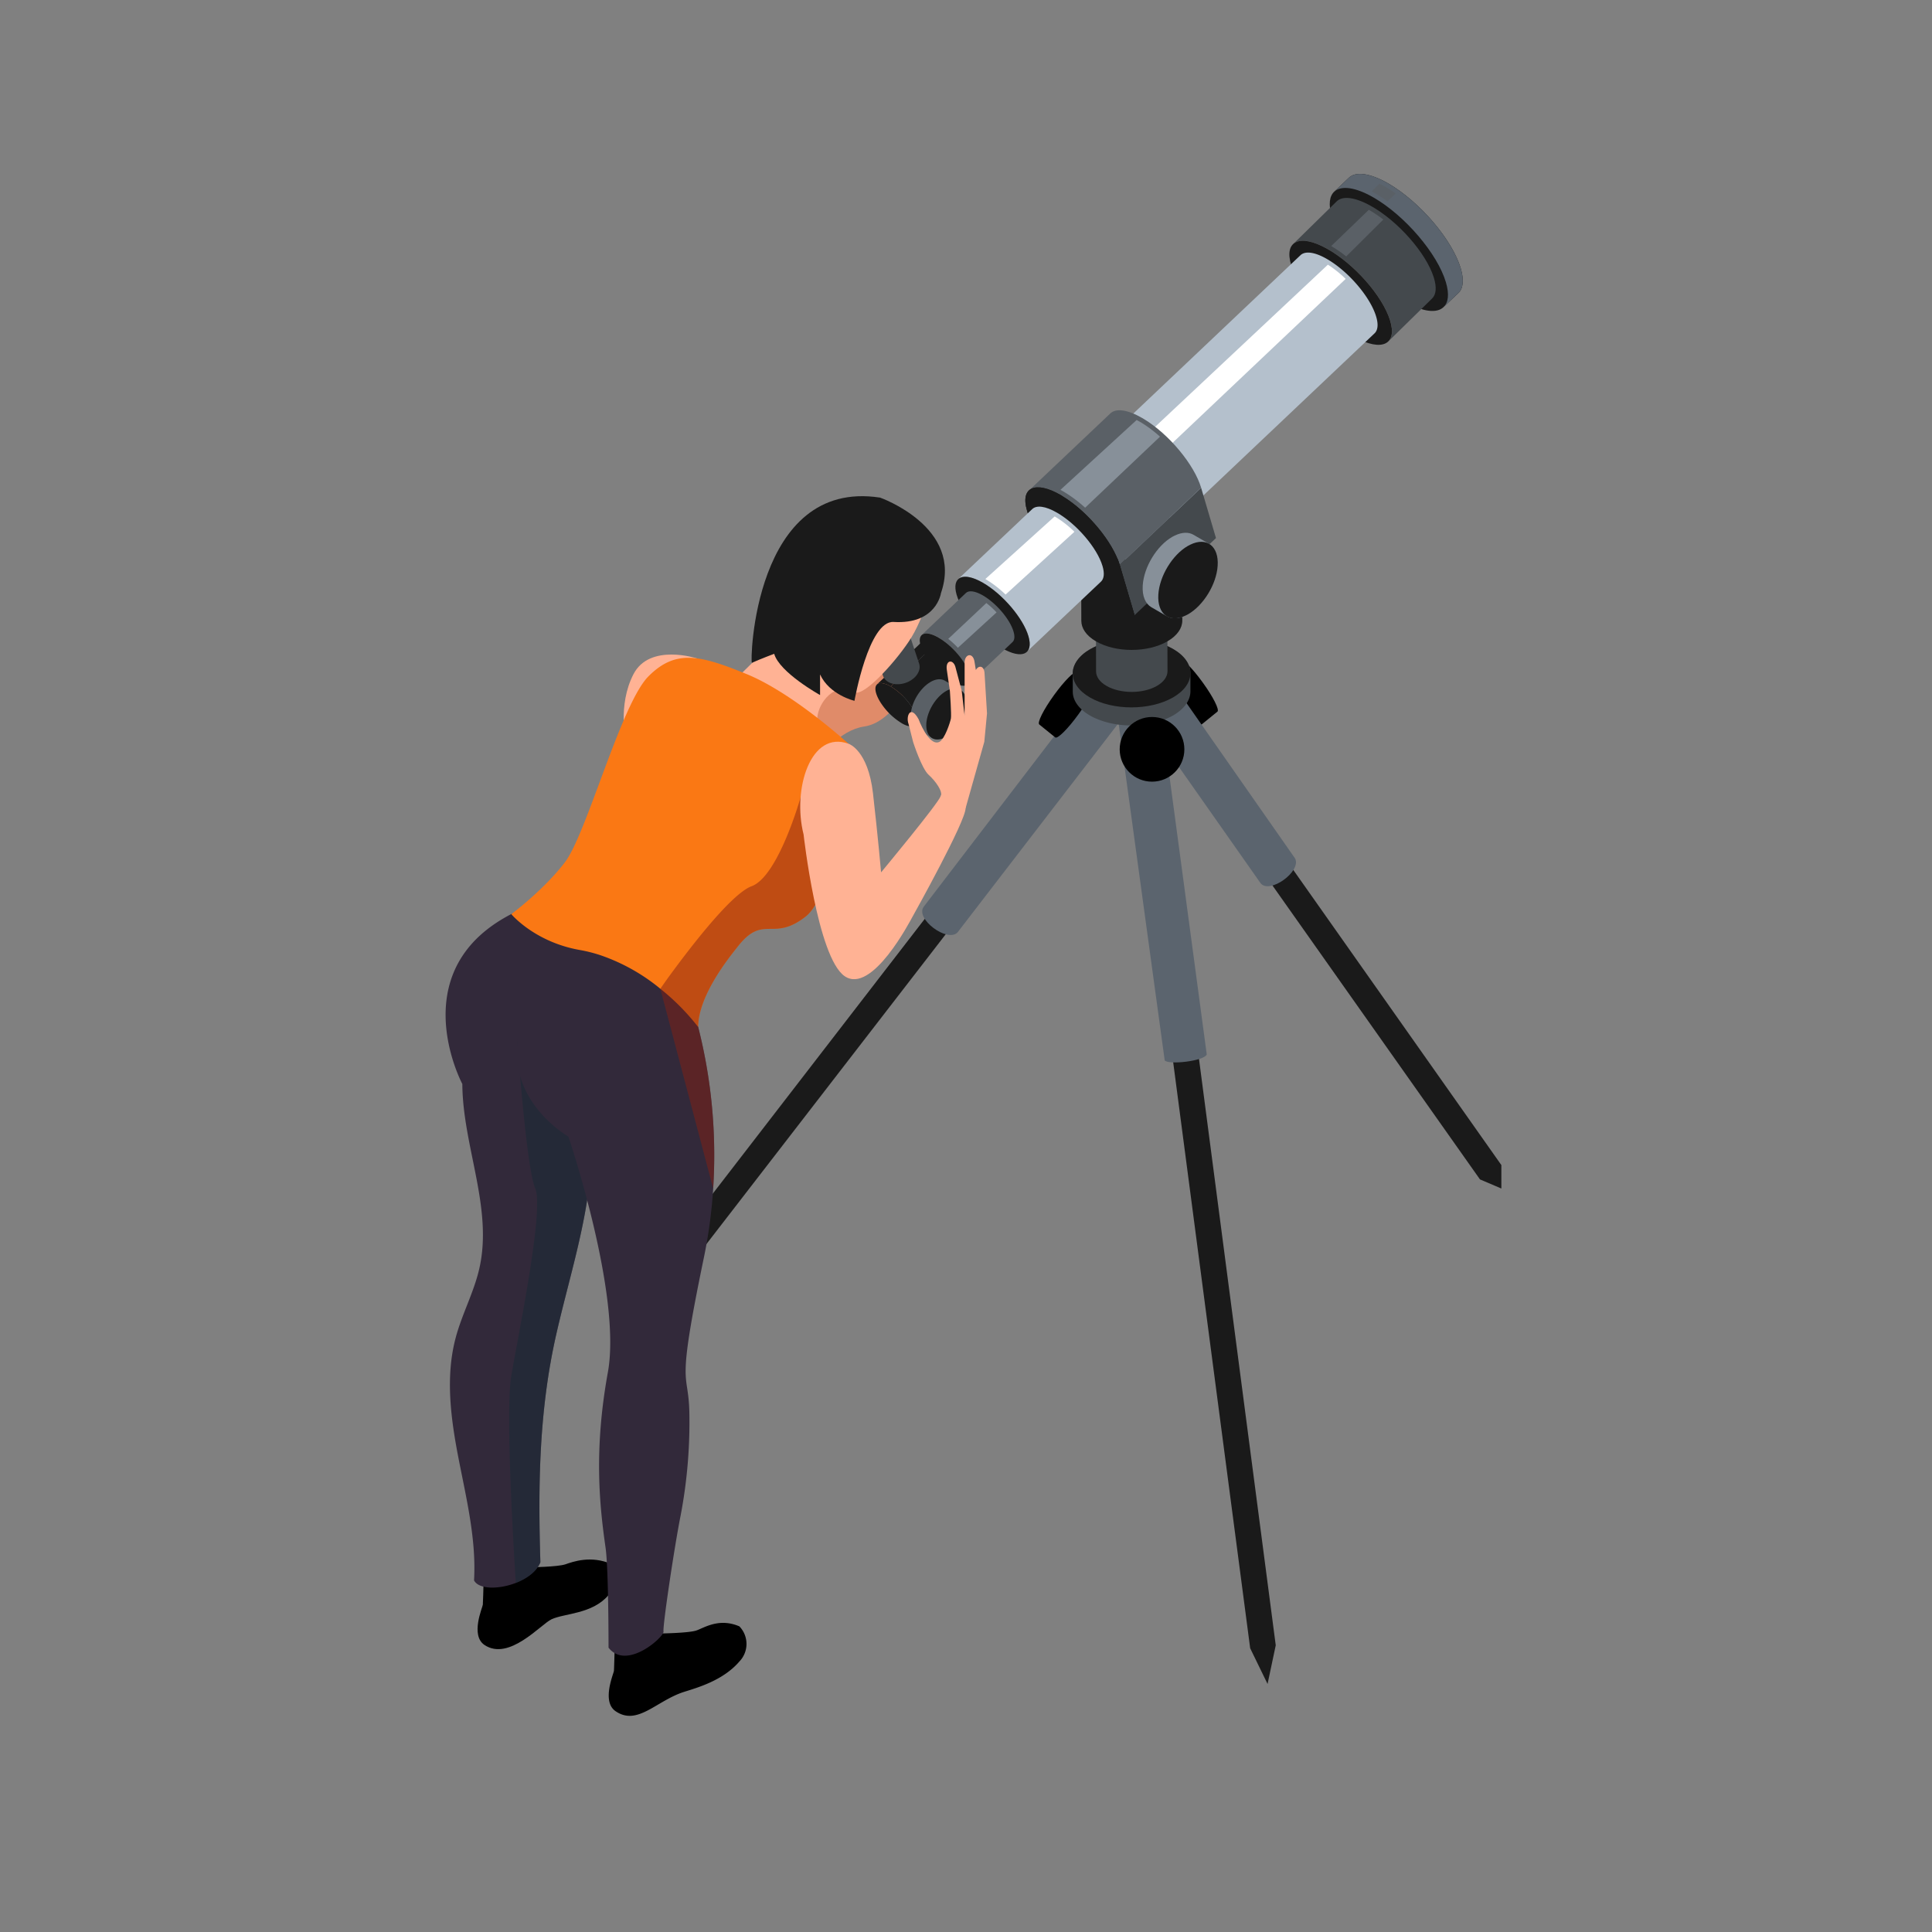 <?xml version="1.0" encoding="UTF-8"?>
<svg xmlns="http://www.w3.org/2000/svg" viewBox="0 0 800 800">
  <rect x="0" y="0" width="800" height="800" fill="#808080" stroke="none"/>
  <defs>
    <style>.cls-1{isolation:isolate;}.cls-2{fill:#e08b69;}.cls-3{fill:#1a1a1a;}.cls-4{fill:#5b646e;}.cls-5{fill:#44494d;}.cls-6{fill:#5a6066;}.cls-7{fill:#879099;}.cls-8{fill:#b4c0cc;}.cls-9{fill:#fff;}.cls-10{fill:#32293a;}.cls-11{fill:#162b35;}.cls-11,.cls-14{opacity:0.5;mix-blend-mode:multiply;}.cls-12{fill:#ffb294;}.cls-13{fill:#fa7814;}.cls-14{fill:#852013;}</style>
  </defs>
  <g class="cls-1">
    <g id="Layer_1" data-name="Layer 1">
      <path class="cls-2" d="M380.66,274.76s-8.35,24-22.88,26.09c-19.58,2.87-34.59,40.3-34.59,40.3l-19.87-35.73,33.86-28,26.19-11.14Z"></path>
      <path d="M498,282.57c-4.34-6-8.64-10.29-9.61-9.58-.39.28-6,4.94-6.62,5.37-1,.71,1.76,6.14,6.09,12.13s8.64,10.28,9.61,9.58l6.62-5.38C505.08,294,502.35,288.56,498,282.57Z"></path>
      <polygon class="cls-3" points="400.54 375.28 275.8 536.78 262.05 545.66 267.47 530.13 392.21 368.44 400.54 375.28"></polygon>
      <path class="cls-4" d="M396.52,386.06l86.92-113-12.77-12.85L382.52,375.43C378.73,380.35,392.37,390.53,396.52,386.06Z"></path>
      <path d="M436.44,287.84c4.33-6,8.64-10.28,9.61-9.58.39.29,6,4.95,6.61,5.38,1,.7-1.75,6.13-6.09,12.13s-8.64,10.28-9.61,9.58L430.35,300C429.38,299.26,432.1,293.84,436.44,287.84Z"></path>
      <polygon class="cls-3" points="494.87 426.2 528.26 681.28 524.87 697.3 517.67 682.5 484.14 427.28 494.87 426.2"></polygon>
      <path class="cls-4" d="M499.69,436.65,480.75,295.33H462.62l19.66,143.76C483.8,441,498.46,439.42,499.69,436.65Z"></path>
      <polygon class="cls-3" points="527.14 348.33 621.68 482.43 621.68 492.14 612.83 488.37 518.11 354.21 527.14 348.33"></polygon>
      <path class="cls-4" d="M465.68,254.45,536.22,355.4c3,5.31-10.8,15.26-14.35,10.16l-56.19-80Z"></path>
      <path class="cls-5" d="M444.21,278.87l0,7.48c0,5,4.39,8.73,8.94,10.88.22.11.46.19.69.29,7.52,3.31,17.15,3.69,25.14,1.48a30.19,30.19,0,0,0,6.76-2.74c4.8-2.78,7.2-6.42,7.19-10.05,0,0,0-7.48,0-7.44,0-3.6-2.35-7.2-7.08-9.95-9.48-5.51-24.91-5.51-34.45,0C443.1,273.62,444.21,279.9,444.21,278.87Zm0,.74c0,.28,0,.37,0,0Z"></path>
      <path class="cls-3" d="M451.4,268.83c-9.55,5.5-9.6,14.44-.12,19.95s24.91,5.51,34.46,0,9.59-14.45.11-20S460.94,263.31,451.4,268.83Z"></path>
      <path class="cls-3" d="M552.56,79.28c-.13.11,6-5.7,6-5.7,2.8-2.65,8.64-2,16.3,2.39,13,7.53,26.47,23.27,30,35.15,1.44,4.9,1,8.38-1,10.25l-6.13,5.8c-2.75,2.66-8.6,2.06-16.29-2.38-13-7.54-26.47-23.28-30-35.15C550,84.63,550.49,81.11,552.56,79.28Z"></path>
      <path class="cls-4" d="M558.56,73.58c2.8-2.65,8.64-2,16.3,2.39,13,7.53,26.47,23.27,30,35.15,1.44,4.9,1,8.38-1,10.25l-6.13,5.8c2-1.86,2.44-5.34,1-10.25-3.5-11.87-16.92-27.61-30-35.15-7.67-4.42-13.5-5-16.3-2.38Z"></path>
      <path class="cls-6" d="M573.94,77.55c1.33.77,2.67,1.64,4,2.57l-3.42,3.24a57.09,57.09,0,0,0-4.88-3.18c-.57-.32-1.12-.63-1.68-.92l3.24-3.16C572.05,76.51,573,77,573.94,77.55Z"></path>
      <g class="cls-1">
        <path class="cls-5" d="M453.8,255.58l.06,22.42c0,2.18,1.44,4.36,4.3,6,5.76,3.34,15.12,3.35,20.92,0,2.91-1.68,4.36-3.89,4.36-6.1l-.07-22.42c0,2.21-1.44,4.42-4.36,6.1-5.79,3.35-15.16,3.34-20.92,0C455.24,259.94,453.8,257.76,453.8,255.58Z"></path>
        <path class="cls-5" d="M458.16,249.48c-5.79,3.35-5.82,8.77-.07,12.12s15.13,3.35,20.92,0,5.82-8.77.06-12.12S464,246.14,458.16,249.48Z"></path>
      </g>
      <g class="cls-1">
        <path class="cls-3" d="M447.64,219.69l.11,37.37c0,3.08,2,6.16,6.08,8.51,8.13,4.73,21.38,4.73,29.57,0,4.12-2.38,6.18-5.51,6.17-8.63l-.1-37.37c0,3.12-2.05,6.25-6.17,8.63-8.2,4.73-21.44,4.73-29.58,0C449.68,225.85,447.65,222.77,447.64,219.69Z"></path>
        <path class="cls-7" d="M453.82,211.07c-8.2,4.73-8.24,12.4-.1,17.13s21.38,4.73,29.58,0,8.23-12.4.09-17.13S462,206.34,453.82,211.07Z"></path>
      </g>
      <g class="cls-1">
        <path class="cls-5" d="M553.49,83.38c2.35-2.31,7.35-1.87,14,1.8,11.28,6.25,23,19.53,26.19,29.64,1.31,4.18,1,7.16-.69,8.79l-18.09,17.74c1.65-1.63,2-4.61.69-8.79-3.18-10.11-14.91-23.39-26.19-29.64-6.63-3.67-11.63-4.11-14-1.8Z"></path>
        <path class="cls-6" d="M572.8,90.91l-15.35,15.26a55.41,55.41,0,0,0-6.22-4.29l15.57-15A50.85,50.85,0,0,1,572.8,90.91Z"></path>
        <path class="cls-3" d="M549.38,102.92c-11.28-6.26-17.86-3.13-14.68,7s14.91,23.38,26.19,29.64,17.86,3.13,14.68-7S560.66,109.17,549.38,102.92Z"></path>
      </g>
      <path class="cls-8" d="M459,181c-.19.16,79.52-75.34,79.52-75.34,1.9-1.79,5.85-1.38,11,1.62,8.85,5.11,17.94,15.77,20.32,23.82,1,3.32.66,5.68-.68,6.94l-79.71,75.49a2.41,2.41,0,0,0,.21-.24c-1.79,2.06-5.84,1.75-11.25-1.37-8.85-5.11-17.94-15.77-20.32-23.82C457.13,184.64,457.53,182.22,459,181Z"></path>
      <path class="cls-9" d="M549.85,109.6a46.25,46.25,0,0,1,7.36,5.89l-89.59,84.84a45.55,45.55,0,0,1-5.76-8.16Z"></path>
      <g class="cls-1">
        <polygon class="cls-5" points="469.79 254.74 503.51 222.8 497.36 201.97 463.64 233.91 469.79 254.74"></polygon>
        <path class="cls-6" d="M459.79,171.17c2.26-2.15,7-1.65,13.19,1.93l.69.41c10.47,6.32,20.9,19,23.69,28.46l-33.72,31.94c-2.79-9.44-13.23-22.14-23.69-28.46l-.7-.41c-6.2-3.58-10.92-4.08-13.19-1.93Z"></path>
        <path class="cls-7" d="M470.66,173.92c.45.24.91.49,1.4.77l.67.39a52,52,0,0,1,7.6,5.74l-31,29.41a55,55,0,0,0-8.4-6.35l-.72-.43c-.37-.21-.74-.42-1.11-.61Z"></path>
        <path class="cls-3" d="M439.25,205c-10.56-6.1-16.83-3.25-14,6.37l6.27,21.25L442,244.9l21.79,12.58,6-2.74-6.14-20.83c-2.79-9.44-13.23-22.14-23.69-28.46Z"></path>
        <path class="cls-3" d="M439.25,205c-10.56-6.1-16.83-3.25-14,6.37l6.27,21.25L442,244.9l21.79,12.58,6-2.74-6.14-20.83c-2.79-9.44-13.23-22.14-23.69-28.46Z"></path>
      </g>
      <g class="cls-1">
        <path class="cls-8" d="M427.44,210.79c1.76-1.67,5.42-1.29,10.24,1.5,8.2,4.73,16.64,14.63,18.85,22.1.91,3.08.61,5.27-.63,6.44l-30.65,29c1.23-1.18,1.53-3.36.62-6.45-2.21-7.47-10.65-17.36-18.85-22.1-4.82-2.78-8.48-3.17-10.24-1.5Z"></path>
        <path class="cls-9" d="M436.71,213.85a41.58,41.58,0,0,1,8.18,6.35l-28.5,26a45.09,45.09,0,0,0-8.38-6.44Z"></path>
        <path class="cls-3" d="M407,241.32c-8.21-4.74-13.07-2.52-10.87,5s10.65,17.36,18.85,22.1,13.07,2.52,10.87-4.95S415.22,246.06,407,241.32Z"></path>
      </g>
      <g class="cls-1">
        <path class="cls-6" d="M400,245.51c1.19-1.12,3.67-.86,6.93,1,5.55,3.2,11.26,9.9,12.75,15,.62,2.09.42,3.57-.42,4.36L400.9,283.26c.83-.79,1-2.27.42-4.36-1.49-5-7.2-11.75-12.76-14.95-3.26-1.88-5.74-2.14-6.93-1Z"></path>
        <path class="cls-7" d="M408.42,249.71a32.69,32.69,0,0,1,4.23,3.88l-16,14.64a36.69,36.69,0,0,0-4-3.69Z"></path>
        <path class="cls-3" d="M388.56,264c-5.55-3.21-8.84-1.71-7.35,3.35S388.41,279,394,282.25s8.85,1.71,7.36-3.35S394.12,267.15,388.56,264Z"></path>
      </g>
      <g class="cls-1">
        <path class="cls-3" d="M381.52,266l-18.4,17.42a2.7,2.7,0,0,1,2.37-.48,10.14,10.14,0,0,1,3.37,1.33l18.4-17.42a10.18,10.18,0,0,0-3.38-1.33A2.68,2.68,0,0,0,381.52,266Z"></path>
        <path class="cls-3" d="M379.09,300.29l18.4-17.42c1.19-1.13.76-3.9-1.43-7.36a27.5,27.5,0,0,0-8.8-8.67l-18.4,17.42a27.52,27.52,0,0,1,8.81,8.67C379.85,296.4,380.29,299.16,379.09,300.29Z"></path>
        <path class="cls-3" d="M368.86,284.26a10.14,10.14,0,0,0-3.37-1.33c-3.62-.59-4,2.93-.94,7.85a27.32,27.32,0,0,0,8.81,8.67,10.09,10.09,0,0,0,3.36,1.33c3.63.59,4-2.92.95-7.85A27.52,27.52,0,0,0,368.86,284.26Z"></path>
      </g>
      <g class="cls-1">
        <path class="cls-5" d="M357.78,256.17l7.82,23.58c.61,1.83,2.43,3.21,5,3.52a10.43,10.43,0,0,0,8-2.64,7.28,7.28,0,0,0,1.78-2.5,4.73,4.73,0,0,0,.2-3.37l-7.83-23.57a4.75,4.75,0,0,1-.19,3.36,7.12,7.12,0,0,1-1.79,2.51,10.39,10.39,0,0,1-8,2.63C360.21,259.38,358.39,258,357.78,256.17Z"></path>
        <path class="cls-5" d="M359.77,250.3a7.12,7.12,0,0,0-1.79,2.51c-1.39,3.32.78,6.4,4.83,6.88a10.39,10.39,0,0,0,8-2.63,7.12,7.12,0,0,0,1.79-2.51c1.38-3.32-.79-6.4-4.84-6.88A10.35,10.35,0,0,0,359.77,250.3Z"></path>
      </g>
      <g class="cls-1">
        <path class="cls-3" d="M353.59,252.65l2.93,8.84c.83,2.49,3.31,4.37,6.85,4.8a14.17,14.17,0,0,0,11-3.6,9.91,9.91,0,0,0,2.43-3.41,6.44,6.44,0,0,0,.27-4.58l-2.93-8.84a6.49,6.49,0,0,1-.27,4.58,9.81,9.81,0,0,1-2.44,3.41,14.15,14.15,0,0,1-10.95,3.6C356.9,257,354.41,255.14,353.59,252.65Z"></path>
        <path class="cls-6" d="M356.28,244.66a10,10,0,0,0-2.43,3.41c-1.87,4.52,1.07,8.72,6.59,9.38a14.15,14.15,0,0,0,10.95-3.6,9.81,9.81,0,0,0,2.44-3.41c1.88-4.52-1.07-8.72-6.59-9.37A14.21,14.21,0,0,0,356.28,244.66Z"></path>
      </g>
      <path class="cls-7" d="M473.18,242.43c.48-7.71,5.86-16.45,12.22-20.13.32-.18.64-.35,1-.51,3.07-1.5,5.79-1.52,7.8-.35l6.46,3.75c2.39,1.33,3.84,4.52,3.56,9-.48,7.71-5.86,16.45-12.22,20.13l-1,.51c-3.2,1.56-6,1.51-8.05.18.08.05.16.12.25.17l-6.46-3.75C474.3,250,472.9,246.86,473.18,242.43Z"></path>
      <path class="cls-3" d="M491.86,226.06c-6.36,3.67-11.73,12.41-12.22,20.12-.51,8.1,4.58,12,11.36,8.67l1-.51c6.36-3.68,11.74-12.42,12.22-20.13.51-8.09-4.58-12-11.36-8.67C492.51,225.7,492.18,225.87,491.86,226.06Z"></path>
      <path class="cls-6" d="M377.11,295.87c.32-5.17,3.93-11,8.19-13.48.21-.13.43-.24.64-.35,2.06-1,3.88-1,5.23-.23l6.46,3.75c1.6.9,2.57,3,2.39,6-.33,5.16-3.93,11-8.2,13.48-.21.12-.43.24-.64.34-2.14,1.05-4,1-5.39.12.17.12-6.29-3.64-6.29-3.64C377.87,301,376.93,298.83,377.11,295.87Z"></path>
      <path class="cls-3" d="M391.76,286.14c-4.26,2.46-7.87,8.32-8.19,13.48-.33,5.42,3.07,8,7.61,5.8.21-.1.43-.22.64-.34,4.27-2.46,7.87-8.32,8.2-13.48.33-5.42-3.07-8-7.61-5.8C392.19,285.9,392,286,391.76,286.14Z"></path>
      <path class="cls-8" d="M357.62,252.89a5.9,5.9,0,0,0,3.91,1.92,9.61,9.61,0,0,0,7.44-2.44,6.51,6.51,0,0,0,1.65-2.31,4.79,4.79,0,0,0,.37-1.54c.17-2.43-1.74-4.45-4.84-4.82a9.64,9.64,0,0,0-7.44,2.44,6.7,6.7,0,0,0-1.65,2.31A4.18,4.18,0,0,0,357.62,252.89Z"></path>
      <path class="cls-3" d="M357.62,252.89a5.9,5.9,0,0,0,3.91,1.92,9.61,9.61,0,0,0,7.44-2.44,6.51,6.51,0,0,0,1.65-2.31,4.79,4.79,0,0,0,.37-1.54,5.22,5.22,0,0,0-4.3-2.69,9.29,9.29,0,0,0-7.17,2.35,6.73,6.73,0,0,0-1.59,2.23A4.39,4.39,0,0,0,357.62,252.89Z"></path>
      <circle cx="477.03" cy="310.28" r="13.39"></circle>
      <path d="M253.07,647.59s5.53,5.19-1.18,13-18.16,7.41-23.52,9.92c-4.46,2.1-17.6,17.46-27.78,10.62-5.89-4-.8-15.46-.66-16.67s.66-23.42.66-23.42l14.15-6.57L218.93,649s12-.14,15.22-1.26S244.69,644,253.07,647.59Z"></path>
      <path class="cls-10" d="M188.74,553.74c-4.42,16.36-2.07,33.74,1.17,50.37s7.35,33.38,6.38,50.29c1.93,3.76,10.2,3.81,17.29,1.06,4.58-1.78,8.65-4.71,10.18-8.55-1-32.24-.54-63.26,6.65-94.72,5.24-23,12.69-45.71,14.32-69.26a185.19,185.19,0,0,0,13.53-13.8c14.55-16.34,33.89-43.6,20.6-61.42-20-26.86-62.92-31.23-62.92-31.23-51.12,22.63-24.5,72.37-24.5,72.37.15,25.72,12.74,51.28,7.05,76.37C196.28,535,191.36,544,188.74,553.74Z"></path>
      <path class="cls-11" d="M211.71,569.79c-2.37,14.06.7,67.18,1.87,85.67,4.58-1.78,8.65-4.71,10.18-8.55-1-32.24-.54-63.26,6.65-94.72,5.24-23,12.69-45.71,14.32-69.26a185.19,185.19,0,0,0,13.53-13.8V457.06l-44-25.74s3.63,52.12,7.38,60.82S214.59,552.68,211.71,569.79Z"></path>
      <path class="cls-12" d="M386.92,237.52S384,253,377.46,263.83c-5.21,8.61-19.73,25.1-23.64,22.76-7.81-4.67-14.94,4.1-15.4,10.65-1.09,15.71-35.73-13.4-35.73-13.4l4.35-5,11.4-11.2,23.22-34.73Z"></path>
      <path class="cls-12" d="M288.6,272.63s-19.58-6.43-26.29,6.53-3.07,28-3.07,28Z"></path>
      <path d="M306.17,673.45a10.46,10.46,0,0,1,0,14.53c-6.7,7.82-17.22,10.79-22.86,12.57-11.5,3.63-19.36,14.27-28.44,8-5.83-4-.8-15.45-.66-16.66s.66-23.43.66-23.43L269,661.86l4.19,14.53s12-.14,15.22-1.26S297.79,669.82,306.17,673.45Z"></path>
      <path class="cls-10" d="M235.36,470.63s22.2,65.37,16.34,97.64-3.45,55.1-.95,72.58c1.26,8.79,1.23,41.42,1.23,41.42,7.54,9.65,23.18-4.62,22.77-6.72s4.5-35.13,7.12-48.19a206.09,206.09,0,0,0,3.57-42.75c-.43-18-5.67-7.54,6.07-64.1a202.75,202.75,0,0,0,3.8-28.36,215.19,215.19,0,0,0-6.22-66.94c-1.26-4.76-2.19-7.38-2.19-7.38a44.84,44.84,0,0,0-10.63-12.38c-7.95-6.45-17.91-10.22-27.62-9.91-12,.39-23.55,7-30.48,22.29C202.66,452.2,235.36,470.63,235.36,470.63Z"></path>
      <path class="cls-13" d="M211.71,378.52s9.62,11.55,28.41,14.86a60.15,60.15,0,0,1,8.53,2.16,79.48,79.48,0,0,1,24.78,13.88,94,94,0,0,1,15.66,15.84c.08-13.61,13.88-30.08,16.24-33.12,10.9-14,14.4-1.83,28.23-12.58,4.53-3.52,8-12.41,10.64-22.77,5.39-21.28,7.23-48.74,7.23-48.74s-22.9-21-42.18-28.89-29.48-10.46-40.79.95-25.56,65.22-34.55,76.95S211.71,378.52,211.71,378.52Z"></path>
      <path class="cls-14" d="M273.43,409.42l21.88,82.71a215.12,215.12,0,0,0-6.22-66.92c.08-13.56,13.88-30,16.24-33.07,10.9-14,14.4-1.83,28.23-12.58,4.53-3.52,8-12.41,10.64-22.77l-12.69-26.64s-9.19,32.76-20.29,36.82c-8.91,3.26-27.8,28.56-35,38.48C274.49,407.91,273.43,409.42,273.43,409.42Z"></path>
      <path class="cls-12" d="M351.43,308s8,2.52,10.06,20.54,3.35,32.68,3.35,32.68,23.68-28.49,24.72-31.64,10.06-.21,10.27,5-21.16,43.58-22,45.05S361.07,412,349.75,404.21s-17-58.66-17-58.66C328,326.69,335.72,302.18,351.43,308Z"></path>
      <path class="cls-3" d="M364.43,206.05s34.69,12.21,25.19,39.58c0,0-1.84,13-19.6,11.91-10.34-.64-16.2,32.65-16.2,32.65s-10.34-2.41-14.25-10.92v8.53s-16.76-9.28-19-17.07c0,0-5.59,2.09-9.22,3.72C310.51,274.82,312,198,364.43,206.05Z"></path>
      <path class="cls-12" d="M390.19,341.15l9.64-6.5,7.75-27.49,1.12-11.76-1-16.24c-.07-3.59-2.44-3.87-3.63-1.72l-.56-3.54c-.63-3.64-3.7-3.29-4.08,0v22.55L398.22,286l-2.65-10c-1.05-3.22-4.19-2.66-3.49,1.52l1.26,8.7s.69,9.75.41,11.29-2.6,8.75-4.87,9.73c-4.34,1.86-8.53-9.45-8.53-9.45-3.36-6.15-5.33-1.2-4.14,2l1.9,7.47s3.49,10.94,6.43,13.59,6,7,5,8.87-1.95,11.53-1.95,11.53Z"></path>
    </g>
  </g>
</svg>
